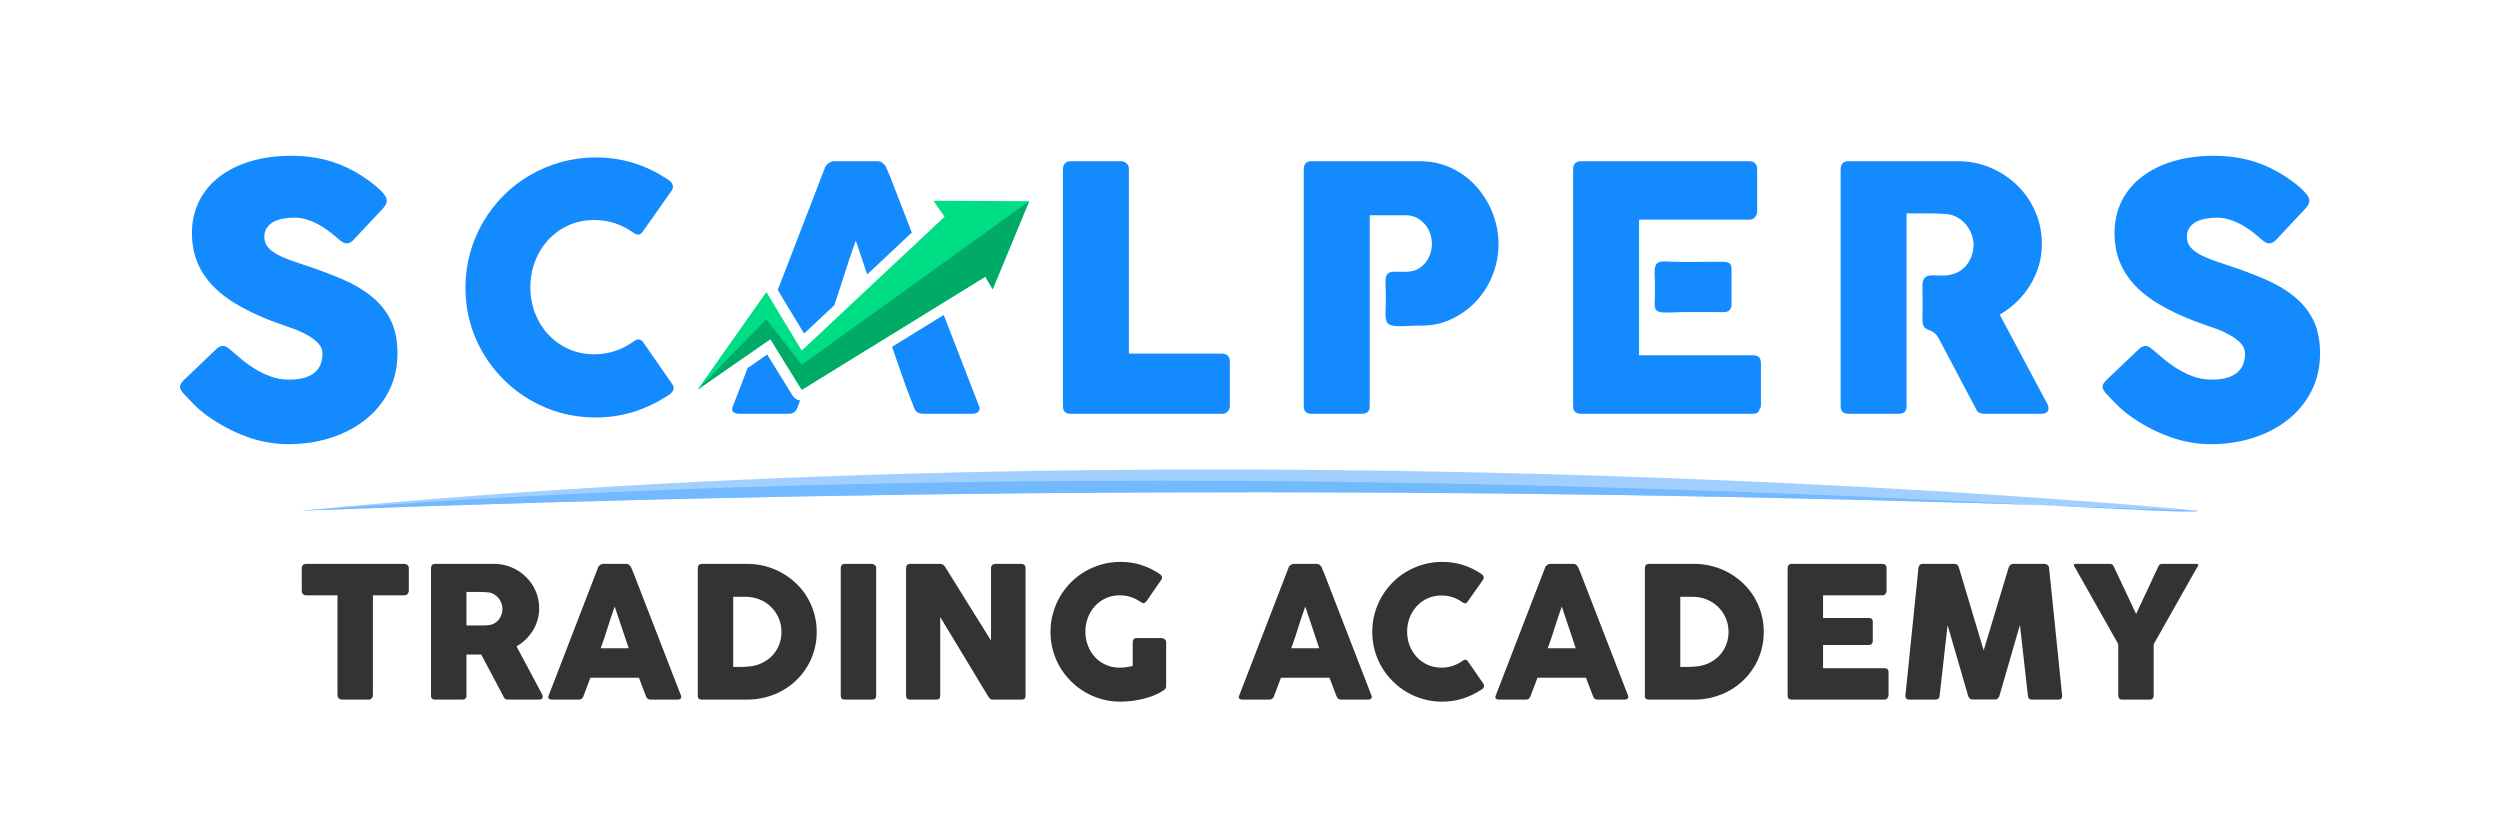 <?xml version="1.0" encoding="UTF-8"?> <!-- Creator: CorelDRAW 2018 (64-Bit) --> <svg xmlns="http://www.w3.org/2000/svg" xmlns:xlink="http://www.w3.org/1999/xlink" xml:space="preserve" width="1250px" height="409px" style="shape-rendering:geometricPrecision; text-rendering:geometricPrecision; image-rendering:optimizeQuality; fill-rule:evenodd; clip-rule:evenodd" viewBox="0 0 1250 408.85"> <defs> <style type="text/css"> <![CDATA[ .fil0 {fill:none} .fil3 {fill:#00AB67} .fil2 {fill:#00DE85} .fil6 {fill:#73B9FF} .fil5 {fill:#A1D0FF} .fil1 {fill:#148AFF;fill-rule:nonzero} .fil4 {fill:#333333;fill-rule:nonzero} ]]> </style> </defs> <g id="Layer_x0020_1">  <rect class="fil0" width="1250" height="408.85"></rect> <g id="_3075861377344"> <path class="fil1" d="M115.57 175.13c1.06,0.88 2.44,2.03 4.1,3.5 1.65,1.47 3.52,2.95 5.65,4.37 3.19,2.14 6.35,3.79 9.47,4.97 3.13,1.19 6.41,1.78 9.85,1.78 3.19,0 5.88,-0.37 8.03,-1.09 2.16,-0.72 3.85,-1.66 5.1,-2.84 1.25,-1.19 2.15,-2.56 2.68,-4.13 0.53,-1.56 0.78,-3.22 0.78,-4.97 0,-1.93 -0.71,-3.69 -2.18,-5.22 -1.47,-1.53 -3.29,-2.87 -5.41,-4.06 -2.13,-1.19 -4.35,-2.22 -6.66,-3.06 -2.31,-0.85 -4.32,-1.51 -6,-2.1 -7.51,-2.6 -14.06,-5.47 -19.69,-8.5 -5.62,-3.03 -10.31,-6.41 -14.06,-10.12 -3.75,-3.72 -6.57,-7.82 -8.44,-12.29 -1.88,-4.46 -2.81,-9.43 -2.81,-14.94 0,-5.81 1.18,-11.09 3.53,-15.84 2.34,-4.75 5.69,-8.81 10.06,-12.19 4.35,-3.37 9.6,-6 15.72,-7.84 6.16,-1.85 13,-2.75 20.57,-2.75 5.69,0 11.16,0.62 16.37,1.9 5.22,1.28 10.37,3.31 15.41,6.16 2.15,1.21 4.16,2.53 6.06,3.87 1.91,1.35 3.57,2.66 5.01,3.91 1.43,1.25 2.59,2.44 3.43,3.56 0.85,1.13 1.25,2.1 1.25,2.91 0,0.81 -0.19,1.56 -0.59,2.25 -0.41,0.69 -1.03,1.47 -1.84,2.34l-14.35 15.29c-1.03,1.09 -2.12,1.59 -3.19,1.59 -0.87,0 -1.65,-0.25 -2.37,-0.75 -0.72,-0.5 -1.55,-1.11 -2.41,-1.87l-0.84 -0.75c-1.23,-1.1 -2.63,-2.16 -4.16,-3.29 -1.53,-1.12 -3.19,-2.15 -4.94,-3.06 -1.75,-0.9 -3.59,-1.65 -5.53,-2.25 -1.94,-0.59 -3.91,-0.87 -5.91,-0.87 -2.06,0 -4,0.18 -5.81,0.53 -1.81,0.34 -3.41,0.87 -4.78,1.62 -1.38,0.75 -2.47,1.75 -3.28,2.97 -0.82,1.22 -1.22,2.69 -1.22,4.44 0,1.78 0.44,3.28 1.31,4.56 0.88,1.28 2.19,2.47 3.94,3.57 1.75,1.09 3.94,2.15 6.53,3.12 2.59,0.97 5.6,2 9.03,3.13 6.63,2.18 12.75,4.5 18.35,6.9 5.59,2.41 10.4,5.26 14.47,8.57 4.05,3.29 7.24,7.19 9.53,11.78 2.28,4.56 3.41,10.09 3.41,16.63 0,6.87 -1.4,13.13 -4.22,18.72 -2.83,5.6 -6.7,10.36 -11.63,14.31 -4.92,3.95 -10.69,7.01 -17.31,9.16 -6.66,2.16 -13.79,3.25 -21.41,3.25 -7.19,0 -14.25,-1.3 -21.19,-3.88 -6.93,-2.57 -13.41,-6.03 -19.41,-10.37 -2.5,-1.81 -4.59,-3.6 -6.31,-5.38 -1.71,-1.75 -3.12,-3.13 -4.1,-4.22l-0.28 -0.31c-0.06,-0.12 -0.13,-0.19 -0.19,-0.22 -0.06,-0.03 -0.12,-0.09 -0.18,-0.15 -0.06,-0.13 -0.13,-0.19 -0.19,-0.23 -0.06,-0.03 -0.13,-0.09 -0.19,-0.15 -1.44,-1.56 -2.16,-2.81 -2.16,-3.75 0,-1.09 0.75,-2.25 2.16,-3.6l16.22 -15.46c1.17,-1.12 2.38,-1.41 3.19,-1.41 0.56,0 1.16,0.19 1.78,0.56 0.63,0.38 1.37,0.95 2.25,1.69zm218.45 -85.43c0.93,0.62 1.67,1.31 2.12,2.21 0.46,0.91 0.55,2.09 -0.25,3.23l-14.36 20.4c-0.66,0.93 -1.28,1.5 -1.99,1.64 -0.7,0.14 -1.63,-0.01 -2.6,-0.71 -2.83,-2.02 -5.84,-3.71 -9.18,-4.84 -3.34,-1.13 -6.88,-1.7 -10.62,-1.7 -4.65,0 -8.93,0.88 -12.84,2.63 -3.9,1.76 -7.28,4.17 -10.11,7.23 -2.83,3.06 -5.04,6.63 -6.63,10.7 -1.58,4.08 -2.38,8.45 -2.38,13.09 0,4.65 0.8,8.98 2.38,13.03 1.59,4.05 3.8,7.59 6.63,10.62 2.83,3.03 6.21,5.44 10.11,7.2 3.91,1.76 8.19,2.63 12.84,2.63 3.74,0 7.31,-0.59 10.7,-1.75 3.4,-1.16 6.44,-2.85 9.27,-4.88 0.97,-0.69 1.87,-0.87 2.55,-0.76 0.68,0.11 1.39,0.6 2.04,1.53l14.53 20.93c0.81,1.17 0.7,2.33 0.25,3.18 -0.45,0.84 -1.19,1.51 -2.12,2.12 -5.36,3.52 -11.05,6.35 -17.19,8.3 -6.15,1.95 -12.64,2.94 -19.44,2.94 -6,0 -11.75,-0.76 -17.28,-2.29 -5.52,-1.53 -10.7,-3.72 -15.52,-6.54 -4.84,-2.84 -9.22,-6.23 -13.17,-10.17 -3.95,-3.93 -7.34,-8.3 -10.17,-13.09 -2.83,-4.79 -5.05,-9.97 -6.57,-15.49 -1.53,-5.53 -2.3,-11.28 -2.3,-17.31 0,-6.01 0.77,-11.76 2.3,-17.28 1.53,-5.55 3.73,-10.74 6.57,-15.58 2.83,-4.84 6.22,-9.25 10.17,-13.23 3.95,-3.98 8.33,-7.33 13.17,-10.14 4.82,-2.8 10,-4.99 15.52,-6.54 5.53,-1.56 11.28,-2.36 17.28,-2.36 6.8,0 13.23,0.94 19.27,2.84 6.03,1.89 11.66,4.69 17.02,8.21zm78.43 -5.86c0.12,-0.32 0.26,-0.71 0.56,-1.11 0.31,-0.39 0.68,-0.76 1.14,-1.1 0.45,-0.34 0.93,-0.63 1.44,-0.82 0.51,-0.2 0.99,-0.28 1.45,-0.28l21.75 0c0.96,0 1.79,0.28 2.47,0.87 0.68,0.6 1.3,1.08 1.53,1.59l2.12 4.84 11 28.39 -22.33 20.93 -5.67 -16.94c-1.07,2.89 -2.15,6.01 -3.25,9.35 -1.1,3.34 -2.22,6.71 -3.29,10.11 -1.07,3.4 -2.15,6.74 -3.26,10.06l-0.6 1.8 -0.02 0.04 -0.35 0.99 -15.1 14.15 -13.16 -21.79 23.57 -61.08zm59.42 73.58l17.66 45.56c0.43,1.13 0.36,2.05 -0.26,2.75 -0.62,0.7 -1.71,1.08 -3.23,1.08l-24.39 0c-1.3,0 -2.3,-0.26 -3,-0.74 -0.71,-0.48 -1.25,-1.29 -1.67,-2.41 -1.1,-2.9 -2.24,-5.78 -3.32,-8.64l-0.92 -2.46 0 0 -6.72 -19.21 25.85 -15.93zm-71.79 42.75l-1.31 3.49c-0.78,2.08 -2.19,3.15 -4.34,3.15l-25.07 0c-1.07,0 -1.96,-0.29 -2.66,-0.85 -0.71,-0.57 -0.84,-1.41 -0.4,-2.55l7.51 -19.45 9.78 -6.79 12.67 20.5c0.87,1.41 2.29,2.28 3.82,2.5zm131.39 -115.91c0,-1.02 0.34,-1.89 1.02,-2.63 0.68,-0.74 1.61,-1.1 2.8,-1.1l25.24 0c0.97,0 1.84,0.34 2.64,1.01 0.79,0.68 1.27,1.6 1.27,2.72l0 92.46 46.74 0c1.02,0 1.9,0.35 2.63,1.02 0.74,0.68 1.11,1.63 1.11,2.81l0 22.35c0,0.95 -0.32,1.84 -0.96,2.63 -0.65,0.79 -1.6,1.28 -2.78,1.28l-75.97 0c-2.49,0 -3.74,-1.25 -3.74,-3.74l0 -118.81zm120.41 0.17c0,-1.19 0.31,-2.12 0.93,-2.83 0.63,-0.71 1.56,-1.07 2.81,-1.07l54.36 0c3.9,0 7.59,0.54 11.04,1.61 3.45,1.07 6.63,2.58 9.52,4.47 2.89,1.9 5.54,4.17 7.85,6.8 2.32,2.65 4.28,5.51 5.89,8.59 1.6,3.05 2.86,6.26 3.71,9.66 0.84,3.36 1.28,6.79 1.28,10.25 0,5.1 -0.92,10.12 -2.75,14.98 -1.84,4.87 -4.48,9.25 -7.88,13.04 -3.39,3.79 -7.48,6.88 -12.23,9.23 -7.4,3.57 -11.86,3.57 -19.79,3.63 -2.98,0.03 -10.13,0.89 -12.33,-0.83 -2.27,-1.78 -1.38,-6.82 -1.38,-9.53 0.01,-3.64 -0.04,-7.29 -0.16,-10.93 -0.2,-6.09 2.2,-5.78 7.65,-5.69 5.21,0.09 8.46,-0.19 12.13,-4.3 1.1,-1.3 1.96,-2.81 2.55,-4.5 0.58,-1.69 0.87,-3.46 0.87,-5.27 0,-1.7 -0.29,-3.41 -0.87,-5.1 -0.59,-1.69 -1.48,-3.23 -2.61,-4.56 -1.13,-1.33 -2.5,-2.41 -4.11,-3.26 -1.61,-0.85 -3.47,-1.27 -5.49,-1.27l-18.02 0c0,22.47 0,44.94 0,67.42l0 28.18c0,2.43 -1.32,3.66 -3.91,3.66l-25.32 0c-1.12,0 -2.05,-0.32 -2.72,-0.91 -0.68,-0.59 -1.02,-1.5 -1.02,-2.75l0 -118.72zm134.68 0c0,-1.19 0.35,-2.13 1,-2.83 0.64,-0.7 1.55,-1.07 2.74,-1.07l84.39 0c1.25,0 2.22,0.37 2.89,1.1 0.67,0.73 1.02,1.74 1.02,2.97l0 21.08c0,0.95 -0.34,1.87 -1.02,2.75 -0.68,0.87 -1.69,1.33 -2.98,1.33l-55.06 0c0,16.88 0,33.76 0,50.64l0 17.17 57.1 0c2.55,0 3.83,1.32 3.83,3.91l0 21.42c0,0.55 -0.23,1.07 -0.68,1.53 -0.23,1.58 -1.41,2.38 -3.49,2.38l-86 0c-1.11,0 -2.04,-0.32 -2.72,-0.91 -0.67,-0.59 -1.02,-1.5 -1.02,-2.75l0 -118.72zm75.47 46.4c1.07,0 1.99,0.27 2.69,0.77 0.7,0.5 1.05,1.37 1.05,2.55l0 18.44c0,0.78 -0.32,1.56 -0.94,2.29 -0.61,0.73 -1.54,1.11 -2.72,1.11 -9.24,0 -18.78,-0.19 -27.99,0.19 -7.85,0.32 -6.83,-1.96 -6.66,-8.81 0.09,-3.39 -0.02,-7.01 -0.13,-10.41 -0.24,-7.15 2.57,-6.41 8.74,-6.18 6.33,0.23 13.23,0.05 19.63,0.05 2.11,0 4.22,0 6.33,0zm58.29 -46.4c0,-1.19 0.31,-2.12 0.93,-2.83 0.62,-0.71 1.56,-1.07 2.81,-1.07l54.89 0c5.84,0 11.31,1.11 16.4,3.28 5.09,2.17 9.55,5.13 13.35,8.87 3.79,3.74 6.8,8.13 8.98,13.14 2.17,5 3.25,10.37 3.25,16.03 0,3.86 -0.51,7.54 -1.56,11.02 -1.04,3.49 -2.52,6.75 -4.39,9.78 -1.86,3.02 -4.08,5.78 -6.65,8.24 -2.58,2.46 -5.41,4.59 -8.47,6.34l21.92 41.16c0.41,0.77 0.91,1.73 1.53,2.81 0.62,1.07 0.94,2.01 0.94,2.8 0,0.91 -0.29,1.6 -0.88,2.07 -0.59,0.47 -1.44,0.74 -2.44,0.74l-29.23 0c-0.95,0 -1.81,-0.29 -2.58,-0.85 -0.76,-0.57 -1.04,-1.43 -1.5,-2.3 -6.07,-11.45 -12.11,-22.9 -18.15,-34.36 -3.53,-6.69 -8.55,-1.95 -8.27,-10.68 0.16,-5.03 0.17,-9.58 0.01,-14.62 -0.24,-6.82 2.76,-6.61 8.57,-6.3 3.34,0.18 6.76,-0.35 9.71,-1.99 1.57,-0.94 2.94,-2.1 3.99,-3.49 1.05,-1.37 1.88,-2.96 2.44,-4.67 0.56,-1.72 0.85,-3.49 0.85,-5.3 0,-1.7 -0.32,-3.41 -0.94,-5.1 -0.61,-1.69 -1.5,-3.27 -2.6,-4.67 -1.12,-1.42 -2.51,-2.61 -4.08,-3.57 -1.55,-0.95 -3.32,-1.66 -5.24,-1.87 -1.54,-0.17 -3.07,-0.24 -4.42,-0.31 -1.38,-0.08 -2.91,-0.12 -4.53,-0.12l-11.67 0 0 22.61c0,15.25 0,30.5 0,45.75l0 28.18c0,2.42 -1.32,3.66 -3.91,3.66l-25.32 0c-1.12,0 -2.05,-0.32 -2.73,-0.91 -0.66,-0.59 -1.01,-1.5 -1.01,-2.75l0 -118.72zm156.54 90.7c1.03,0.86 2.44,2.03 4.09,3.5 1.66,1.46 3.54,2.96 5.66,4.37 3.17,2.12 6.35,3.79 9.47,4.97 3.12,1.19 6.41,1.78 9.84,1.78 3.19,0 5.88,-0.37 8.04,-1.09 2.15,-0.72 3.85,-1.67 5.09,-2.84 1.24,-1.18 2.17,-2.58 2.69,-4.13 0.52,-1.55 0.78,-3.22 0.78,-4.97 0,-1.93 -0.73,-3.7 -2.19,-5.22 -1.45,-1.52 -3.29,-2.88 -5.4,-4.06 -2.12,-1.17 -4.36,-2.23 -6.66,-3.06 -2.3,-0.83 -4.34,-1.52 -6,-2.1 -7.5,-2.58 -14.08,-5.48 -19.69,-8.5 -5.62,-3.02 -10.31,-6.41 -14.07,-10.12 -3.75,-3.72 -6.57,-7.83 -8.43,-12.29 -1.87,-4.45 -2.82,-9.43 -2.82,-14.94 0,-5.81 1.2,-11.1 3.53,-15.84 2.34,-4.74 5.71,-8.82 10.07,-12.19 4.34,-3.35 9.61,-6.02 15.72,-7.84 6.14,-1.84 13,-2.75 20.56,-2.75 5.69,0 11.16,0.62 16.38,1.9 5.22,1.28 10.38,3.32 15.41,6.16 2.13,1.2 4.16,2.53 6.06,3.87 1.91,1.35 3.57,2.66 5,3.91 1.44,1.25 2.6,2.44 3.44,3.56 0.84,1.13 1.25,2.1 1.25,2.91 0,0.81 -0.19,1.56 -0.59,2.25 -0.41,0.69 -1.05,1.5 -1.85,2.34l-14.34 15.29c-1.01,1.07 -2.13,1.59 -3.19,1.59 -0.88,0 -1.66,-0.25 -2.38,-0.75 -0.71,-0.5 -1.55,-1.12 -2.4,-1.87l-0.85 -0.75c-1.21,-1.08 -2.63,-2.16 -4.15,-3.29 -1.53,-1.12 -3.2,-2.16 -4.94,-3.06 -1.74,-0.89 -3.6,-1.65 -5.53,-2.25 -1.94,-0.59 -3.91,-0.87 -5.91,-0.87 -2.06,0 -4.01,0.2 -5.81,0.53 -1.8,0.33 -3.42,0.89 -4.78,1.62 -1.37,0.74 -2.48,1.77 -3.28,2.97 -0.81,1.21 -1.23,2.69 -1.23,4.44 0,1.78 0.45,3.29 1.32,4.56 0.86,1.27 2.2,2.48 3.94,3.57 1.73,1.08 3.95,2.16 6.53,3.12 2.58,0.96 5.61,2 9.03,3.13 6.62,2.16 12.76,4.51 18.34,6.9 5.59,2.4 10.42,5.28 14.48,8.57 4.04,3.27 7.25,7.2 9.53,11.78 2.26,4.55 3.41,10.09 3.41,16.63 0,6.87 -1.41,13.14 -4.22,18.72 -2.82,5.58 -6.72,10.37 -11.63,14.31 -4.91,3.94 -10.7,7.02 -17.32,9.16 -6.64,2.15 -13.78,3.25 -21.4,3.25 -7.19,0 -14.26,-1.31 -21.19,-3.88 -6.92,-2.56 -13.42,-6.04 -19.41,-10.37 -2.49,-1.8 -4.6,-3.62 -6.32,-5.38 -1.7,-1.74 -3.12,-3.14 -4.09,-4.22l-0.28 -0.31c-0.06,-0.12 -0.14,-0.2 -0.19,-0.22 -0.05,-0.02 -0.12,-0.09 -0.19,-0.15 -0.06,-0.13 -0.13,-0.21 -0.18,-0.23 -0.05,-0.01 -0.14,-0.1 -0.19,-0.15 -1.43,-1.55 -2.16,-2.81 -2.16,-3.75 0,-1.09 0.75,-2.25 2.16,-3.6l16.22 -15.46c1.17,-1.12 2.37,-1.41 3.19,-1.41 0.56,0 1.15,0.19 1.78,0.56 0.62,0.38 1.39,0.97 2.25,1.69z"></path> <polygon class="fil2" points="348.8,194.73 383.18,145.94 400.87,175.23 472.28,108.3 466.7,100.31 514.58,100.53 496.33,144.54 492.67,138.25 400.87,194.82 385.2,169.47 "></polygon> <polygon class="fil3" points="348.8,194.73 383.18,159.59 400.87,182.31 514.58,100.53 496.33,144.54 492.67,138.25 400.87,194.82 385.2,169.47 "></polygon> </g> <path class="fil4" d="M150.88 283.88c0,-0.61 0.21,-1.1 0.62,-1.47 0.41,-0.36 0.91,-0.55 1.52,-0.55l49.2 0c0.54,0 1.03,0.17 1.46,0.51 0.42,0.33 0.67,0.84 0.73,1.51l0 11.37c0,0.55 -0.18,1.06 -0.56,1.57 -0.38,0.5 -0.93,0.76 -1.63,0.76l-15.76 0 0 50.01c0,0.55 -0.2,1.04 -0.6,1.48 -0.39,0.44 -0.91,0.67 -1.55,0.67l-13.43 0c-0.52,0 -1,-0.21 -1.46,-0.62 -0.46,-0.42 -0.68,-0.92 -0.68,-1.53l0 -50.01 -15.72 0c-0.61,0 -1.11,-0.2 -1.52,-0.6 -0.41,-0.39 -0.62,-0.97 -0.62,-1.73l0 -11.37zm64.63 0.09c0,-0.64 0.17,-1.15 0.5,-1.53 0.34,-0.38 0.84,-0.58 1.51,-0.58l29.51 0c3.13,0 6.07,0.6 8.81,1.77 2.74,1.17 5.13,2.76 7.17,4.77 2.04,2.01 3.66,4.37 4.83,7.06 1.17,2.7 1.75,5.57 1.75,8.62 0,2.07 -0.27,4.05 -0.84,5.92 -0.56,1.88 -1.35,3.63 -2.36,5.26 -1,1.62 -2.19,3.1 -3.58,4.43 -1.38,1.32 -2.9,2.46 -4.55,3.41l11.79 22.12c0.21,0.43 0.48,0.93 0.82,1.51 0.33,0.57 0.5,1.08 0.5,1.5 0,0.49 -0.15,0.86 -0.47,1.12 -0.32,0.25 -0.76,0.39 -1.31,0.39l-15.71 0c-0.52,0 -0.98,-0.15 -1.39,-0.45 -0.41,-0.31 -0.68,-0.72 -0.81,-1.24l-11.06 -20.87 -7.39 0 0 20.6c0,1.31 -0.7,1.96 -2.1,1.96l-13.61 0c-0.61,0 -1.1,-0.17 -1.46,-0.49 -0.37,-0.32 -0.55,-0.8 -0.55,-1.47l0 -63.81zm35.72 20.32c0,-0.91 -0.17,-1.82 -0.51,-2.74 -0.33,-0.91 -0.8,-1.75 -1.4,-2.51 -0.61,-0.76 -1.34,-1.4 -2.19,-1.92 -0.84,-0.52 -1.78,-0.85 -2.82,-1 -0.83,-0.06 -1.64,-0.12 -2.37,-0.17 -0.75,-0.05 -1.55,-0.06 -2.44,-0.06l-6.27 0 0 16.76 8.36 0c0.55,0 1.04,-0.01 1.46,-0.04 0.43,-0.03 0.88,-0.08 1.4,-0.14 1.07,-0.12 2.03,-0.44 2.86,-0.94 0.86,-0.51 1.57,-1.13 2.15,-1.88 0.56,-0.74 1.01,-1.58 1.31,-2.51 0.3,-0.93 0.46,-1.87 0.46,-2.85zm47.82 -20.64c0.03,-0.19 0.14,-0.38 0.31,-0.6 0.16,-0.21 0.36,-0.41 0.6,-0.59 0.25,-0.18 0.51,-0.34 0.78,-0.44 0.28,-0.11 0.53,-0.16 0.78,-0.16l11.69 0c0.52,0 0.96,0.16 1.32,0.48 0.37,0.32 0.64,0.61 0.83,0.85l1.14 2.6 23.98 61.9c0.24,0.6 0.2,1.09 -0.14,1.47 -0.33,0.38 -0.91,0.58 -1.73,0.58l-13.11 0c-0.7,0 -1.24,-0.14 -1.62,-0.39 -0.38,-0.26 -0.68,-0.69 -0.89,-1.3 -0.61,-1.55 -1.21,-3.1 -1.79,-4.64 -0.57,-1.54 -1.15,-3.08 -1.73,-4.63l-24.26 0c-0.57,1.55 -1.15,3.09 -1.75,4.63 -0.59,1.54 -1.18,3.09 -1.76,4.64 -0.4,1.13 -1.18,1.69 -2.33,1.69l-13.48 0c-0.58,0 -1.05,-0.15 -1.43,-0.45 -0.38,-0.31 -0.45,-0.77 -0.21,-1.38l24.8 -64.26zm8.31 19.55c-0.57,1.55 -1.15,3.22 -1.75,5.02 -0.59,1.8 -1.18,3.61 -1.76,5.44 -0.58,1.82 -1.16,3.62 -1.75,5.4 -0.6,1.78 -1.19,3.46 -1.77,5.01l14.02 0 -6.99 -20.87zm101 12.7c0,3.22 -0.42,6.28 -1.24,9.19 -0.82,2.91 -1.99,5.62 -3.52,8.13 -1.52,2.51 -3.33,4.8 -5.45,6.84 -2.11,2.04 -4.46,3.77 -7.03,5.2 -2.57,1.44 -5.36,2.53 -8.34,3.31 -2.99,0.78 -6.08,1.17 -9.28,1.17l-22.52 0c-0.54,0 -1.03,-0.12 -1.46,-0.36 -0.42,-0.25 -0.64,-0.76 -0.64,-1.56l0 -63.81c0,-0.64 0.19,-1.15 0.54,-1.55 0.35,-0.4 0.86,-0.6 1.56,-0.6l22.52 0c3.2,0 6.29,0.4 9.26,1.19 2.97,0.8 5.74,1.92 8.31,3.38 2.58,1.46 4.92,3.22 7.05,5.26 2.14,2.04 3.96,4.32 5.47,6.85 1.51,2.52 2.68,5.25 3.52,8.17 0.83,2.93 1.25,5.99 1.25,9.19zm-41.75 -17.59l0 35.08 3.82 0c0.7,0 1.38,-0.03 2.05,-0.08 0.66,-0.04 1.33,-0.09 2,-0.15 2.27,-0.18 4.4,-0.73 6.36,-1.66 1.98,-0.93 3.7,-2.15 5.18,-3.65 1.46,-1.51 2.62,-3.28 3.46,-5.32 0.83,-2.04 1.24,-4.26 1.24,-6.66 0,-2.55 -0.47,-4.91 -1.43,-7.04 -0.96,-2.15 -2.25,-4 -3.9,-5.57 -1.62,-1.57 -3.54,-2.79 -5.75,-3.66 -2.19,-0.86 -4.54,-1.29 -7.02,-1.29l-6.01 0zm53.76 -14.43c0,-0.55 0.17,-1.02 0.5,-1.42 0.34,-0.4 0.84,-0.6 1.51,-0.6l13.47 0c0.46,0 0.95,0.19 1.46,0.55 0.52,0.37 0.78,0.86 0.78,1.47l0 63.85c0,1.34 -0.74,2.01 -2.24,2.01l-13.47 0c-1.34,0 -2.01,-0.67 -2.01,-2.01l0 -63.85zm32.66 0c0,-0.55 0.17,-1.02 0.5,-1.42 0.33,-0.4 0.84,-0.6 1.51,-0.6l14.98 0c0.43,0 0.87,0.11 1.32,0.33 0.46,0.21 0.86,0.57 1.18,1.09 3.86,6.24 7.69,12.41 11.48,18.47 3.79,6.06 7.62,12.21 11.51,18.47l0 -36.62c0.12,-0.55 0.36,-0.97 0.73,-1.28 0.36,-0.3 0.79,-0.46 1.28,-0.46l13.01 0c0.64,0 1.18,0.19 1.6,0.54 0.43,0.35 0.64,0.84 0.64,1.48l0 64.08c0,0.61 -0.18,1.05 -0.54,1.34 -0.37,0.29 -0.87,0.44 -1.51,0.44l-14.57 0c-0.4,0 -0.75,-0.14 -1.05,-0.41 -0.31,-0.27 -0.63,-0.64 -0.96,-1.1 -4.04,-6.7 -8.04,-13.33 -11.99,-19.88 -3.96,-6.55 -7.96,-13.17 -12.04,-19.89l0 39.27c0,0.67 -0.15,1.17 -0.46,1.51 -0.3,0.33 -0.85,0.5 -1.64,0.5l-12.97 0c-0.7,0 -1.21,-0.2 -1.53,-0.58 -0.31,-0.38 -0.48,-0.83 -0.48,-1.38l0 -63.9zm117.48 17.17c-1.55,-1.1 -3.21,-1.95 -4.98,-2.56 -1.77,-0.61 -3.66,-0.91 -5.66,-0.91 -2.53,0 -4.85,0.47 -6.95,1.43 -2.1,0.96 -3.89,2.27 -5.4,3.91 -1.51,1.63 -2.7,3.57 -3.55,5.77 -0.85,2.2 -1.28,4.56 -1.28,7.04 0,2.49 0.43,4.84 1.28,7.03 0.85,2.19 2.03,4.1 3.53,5.73 1.51,1.63 3.31,2.9 5.41,3.85 2.08,0.94 4.4,1.41 6.93,1.41 1.06,0 2.11,-0.07 3.16,-0.22 1.05,-0.16 2.16,-0.35 3.35,-0.6l0 -11.97c0,-0.57 0.17,-1.06 0.5,-1.44 0.34,-0.38 0.84,-0.57 1.51,-0.57l12.47 0c0.46,0 0.95,0.19 1.46,0.55 0.52,0.37 0.78,0.85 0.78,1.46l0 22.14c0,0.83 -0.44,1.49 -1.32,2.01 -1.44,0.98 -3.02,1.81 -4.76,2.52 -1.73,0.71 -3.56,1.29 -5.45,1.75 -1.88,0.45 -3.79,0.79 -5.72,1.02 -1.94,0.22 -3.82,0.35 -5.65,0.35 -3.23,0 -6.33,-0.42 -9.3,-1.24 -2.97,-0.82 -5.76,-1.99 -8.35,-3.51 -2.58,-1.53 -4.94,-3.35 -7.06,-5.47 -2.12,-2.12 -3.94,-4.46 -5.47,-7.03 -1.52,-2.58 -2.69,-5.36 -3.51,-8.33 -0.83,-2.97 -1.24,-6.06 -1.24,-9.3 0,-3.23 0.41,-6.32 1.24,-9.29 0.82,-2.99 2.01,-5.77 3.53,-8.38 1.52,-2.6 3.35,-4.96 5.46,-7.11 2.14,-2.13 4.48,-3.94 7.08,-5.45 2.59,-1.51 5.38,-2.68 8.35,-3.52 2.97,-0.83 6.06,-1.26 9.28,-1.26 3.66,0 7.12,0.52 10.36,1.54 3.24,1.02 6.29,2.5 9.15,4.41 0.52,0.31 0.91,0.72 1.19,1.22 0.27,0.5 0.21,1.07 -0.19,1.72l-7.4 10.71c-0.39,0.48 -0.79,0.8 -1.18,0.97 -0.4,0.17 -0.93,0.05 -1.6,-0.38zm73.81 -17.4c0.03,-0.19 0.14,-0.38 0.31,-0.6 0.16,-0.21 0.36,-0.41 0.61,-0.59 0.24,-0.18 0.5,-0.34 0.77,-0.44 0.28,-0.11 0.54,-0.16 0.78,-0.16l11.69 0c0.52,0 0.96,0.16 1.33,0.48 0.36,0.32 0.64,0.61 0.82,0.85l1.14 2.6 23.98 61.9c0.24,0.6 0.2,1.09 -0.14,1.47 -0.33,0.38 -0.91,0.58 -1.73,0.58l-13.11 0c-0.7,0 -1.23,-0.14 -1.62,-0.39 -0.38,-0.26 -0.68,-0.69 -0.89,-1.3 -0.61,-1.55 -1.21,-3.1 -1.79,-4.64 -0.57,-1.54 -1.15,-3.08 -1.73,-4.63l-24.26 0c-0.57,1.55 -1.15,3.09 -1.75,4.63 -0.59,1.54 -1.18,3.09 -1.76,4.64 -0.4,1.13 -1.17,1.69 -2.33,1.69l-13.48 0c-0.58,0 -1.05,-0.15 -1.43,-0.45 -0.38,-0.31 -0.45,-0.77 -0.21,-1.38l24.8 -64.26zm8.31 19.55c-0.57,1.55 -1.15,3.22 -1.75,5.02 -0.59,1.8 -1.18,3.61 -1.76,5.44 -0.58,1.82 -1.16,3.62 -1.75,5.4 -0.6,1.78 -1.19,3.46 -1.77,5.01l14.02 0 -6.99 -20.87zm87.93 -16.4c0.52,0.3 0.9,0.7 1.15,1.19 0.24,0.48 0.19,1.06 -0.14,1.73l-7.72 10.96c-0.34,0.52 -0.69,0.81 -1.07,0.89 -0.38,0.07 -0.85,-0.05 -1.4,-0.38 -1.49,-1.13 -3.13,-2 -4.93,-2.61 -1.8,-0.61 -3.7,-0.91 -5.71,-0.91 -2.5,0 -4.8,0.47 -6.9,1.42 -2.1,0.94 -3.91,2.23 -5.43,3.88 -1.53,1.64 -2.71,3.56 -3.57,5.75 -0.85,2.2 -1.28,4.54 -1.28,7.04 0,2.49 0.43,4.82 1.28,7 0.86,2.18 2.04,4.08 3.57,5.71 1.52,1.63 3.33,2.92 5.43,3.87 2.1,0.94 4.4,1.41 6.9,1.41 2.01,0 3.93,-0.32 5.75,-0.94 1.83,-0.62 3.49,-1.49 4.98,-2.62 0.55,-0.33 1.01,-0.47 1.37,-0.41 0.37,0.06 0.73,0.34 1.1,0.82l7.81 11.25c0.34,0.69 0.38,1.25 0.14,1.71 -0.25,0.46 -0.63,0.84 -1.14,1.14 -2.87,1.92 -5.94,3.41 -9.25,4.46 -3.3,1.05 -6.79,1.59 -10.44,1.59 -3.23,0 -6.32,-0.42 -9.29,-1.24 -2.97,-0.82 -5.75,-1.99 -8.34,-3.51 -2.61,-1.53 -4.95,-3.35 -7.08,-5.47 -2.12,-2.12 -3.95,-4.46 -5.47,-7.03 -1.52,-2.58 -2.71,-5.36 -3.53,-8.33 -0.82,-2.97 -1.23,-6.06 -1.23,-9.3 0,-3.23 0.41,-6.32 1.23,-9.29 0.82,-2.99 2.01,-5.77 3.53,-8.38 1.52,-2.6 3.35,-4.96 5.47,-7.11 2.13,-2.13 4.47,-3.94 7.08,-5.45 2.59,-1.51 5.37,-2.68 8.34,-3.52 2.97,-0.83 6.06,-1.26 9.29,-1.26 3.65,0 7.11,0.5 10.35,1.52 3.25,1.02 6.29,2.5 9.15,4.42zm32.02 -3.15c0.03,-0.19 0.14,-0.38 0.31,-0.6 0.16,-0.21 0.36,-0.41 0.61,-0.59 0.24,-0.18 0.5,-0.34 0.77,-0.44 0.28,-0.11 0.54,-0.16 0.78,-0.16l11.69 0c0.52,0 0.96,0.16 1.33,0.48 0.36,0.32 0.64,0.61 0.82,0.85l1.14 2.6 23.98 61.9c0.25,0.6 0.2,1.09 -0.14,1.47 -0.33,0.38 -0.91,0.58 -1.73,0.58l-13.11 0c-0.7,0 -1.23,-0.14 -1.62,-0.39 -0.38,-0.26 -0.68,-0.69 -0.89,-1.3 -0.61,-1.55 -1.21,-3.1 -1.79,-4.64 -0.57,-1.54 -1.15,-3.08 -1.73,-4.63l-24.25 0c-0.58,1.55 -1.16,3.09 -1.76,4.63 -0.59,1.54 -1.18,3.09 -1.76,4.64 -0.4,1.13 -1.17,1.69 -2.33,1.69l-13.48 0c-0.57,0 -1.05,-0.15 -1.43,-0.45 -0.38,-0.31 -0.45,-0.77 -0.21,-1.38l24.8 -64.26zm8.32 19.55c-0.58,1.55 -1.16,3.22 -1.76,5.02 -0.59,1.8 -1.18,3.61 -1.76,5.44 -0.58,1.82 -1.16,3.62 -1.75,5.4 -0.6,1.78 -1.19,3.46 -1.77,5.01l14.02 0 -6.98 -20.87zm100.99 12.7c0,3.22 -0.41,6.28 -1.24,9.19 -0.82,2.91 -1.99,5.62 -3.51,8.13 -1.53,2.51 -3.34,4.8 -5.45,6.84 -2.12,2.04 -4.47,3.77 -7.04,5.2 -2.57,1.44 -5.36,2.53 -8.34,3.31 -2.99,0.78 -6.08,1.17 -9.27,1.17l-22.52 0c-0.55,0 -1.04,-0.12 -1.47,-0.36 -0.42,-0.25 -0.63,-0.76 -0.63,-1.56l0 -63.81c0,-0.64 0.18,-1.15 0.53,-1.55 0.35,-0.4 0.87,-0.6 1.57,-0.6l22.52 0c3.19,0 6.28,0.4 9.25,1.19 2.97,0.8 5.74,1.92 8.32,3.38 2.57,1.46 4.91,3.22 7.05,5.26 2.13,2.04 3.95,4.32 5.46,6.85 1.51,2.52 2.68,5.25 3.52,8.17 0.84,2.93 1.25,5.99 1.25,9.19zm-41.75 -17.59l0 35.08 3.82 0c0.7,0 1.39,-0.03 2.06,-0.08 0.65,-0.04 1.32,-0.09 1.99,-0.15 2.27,-0.18 4.4,-0.73 6.36,-1.66 1.98,-0.93 3.7,-2.15 5.18,-3.65 1.46,-1.51 2.62,-3.28 3.46,-5.32 0.83,-2.04 1.25,-4.26 1.25,-6.66 0,-2.55 -0.48,-4.91 -1.44,-7.04 -0.95,-2.15 -2.25,-4 -3.89,-5.57 -1.63,-1.57 -3.55,-2.79 -5.76,-3.66 -2.19,-0.86 -4.54,-1.29 -7.02,-1.29l-6.01 0zm53.67 -14.34c0,-0.64 0.18,-1.15 0.53,-1.53 0.35,-0.38 0.84,-0.58 1.48,-0.58l45.36 0c0.67,0 1.18,0.2 1.55,0.6 0.36,0.4 0.55,0.93 0.55,1.6l0 11.33c0,0.51 -0.19,1 -0.55,1.47 -0.37,0.47 -0.9,0.72 -1.6,0.72l-29.6 0 0 11.33 22.84 0c0.58,0 1.06,0.13 1.45,0.41 0.38,0.27 0.56,0.73 0.56,1.37l0 9.91c0,0.42 -0.17,0.84 -0.5,1.23 -0.34,0.4 -0.83,0.6 -1.46,0.6l-22.89 0 0 11.6 30.7 0c1.37,0 2.05,0.7 2.05,2.1l0 11.51c0,0.31 -0.12,0.58 -0.36,0.82 -0.13,0.86 -0.75,1.28 -1.88,1.28l-46.22 0c-0.61,0 -1.1,-0.17 -1.46,-0.49 -0.37,-0.32 -0.55,-0.8 -0.55,-1.47l0 -63.81zm65.41 -0.09c0.06,-0.55 0.27,-1.02 0.64,-1.42 0.36,-0.4 0.88,-0.6 1.55,-0.6l15.8 0c1.13,0 1.86,0.58 2.2,1.74l12.42 41.51 12.52 -41.51c0.42,-1.16 1.2,-1.74 2.33,-1.74l15.62 0c0.54,0 1.05,0.2 1.49,0.58 0.44,0.38 0.68,0.86 0.74,1.44 1.07,10.73 2.17,21.37 3.28,31.92 1.11,10.55 2.19,21.2 3.26,31.93l0 0.23c0,1.19 -0.67,1.78 -2.01,1.78l-12.93 0c-1.4,0 -2.13,-0.67 -2.19,-2.01l-3.98 -35.34 -10.27 35.52c-0.06,0.31 -0.28,0.67 -0.66,1.1 -0.38,0.43 -0.76,0.64 -1.12,0.64l-12.02 0c-0.36,0 -0.74,-0.21 -1.15,-0.62 -0.41,-0.41 -0.64,-0.78 -0.67,-1.12l-10.28 -35.43 -3.98 35.25c-0.06,1.34 -0.8,2.01 -2.23,2.01l-12.93 0c-1.31,0 -1.96,-0.67 -1.96,-2.01l6.53 -63.85zm108.84 23.03l11.06 -23.63c0.18,-0.36 0.33,-0.64 0.46,-0.8 0.12,-0.17 0.24,-0.29 0.36,-0.37 0.12,-0.08 0.26,-0.12 0.4,-0.14 0.13,-0.01 0.29,-0.04 0.47,-0.11l17.58 0c0.22,0 0.4,0.07 0.54,0.2 0.13,0.14 0.19,0.31 0.19,0.49 0,0.34 -0.21,0.72 -0.63,1.14l-21.66 38.36 0 25.54c0,1.44 -0.7,2.15 -2.1,2.15l-13.7 0c-0.61,0 -1.08,-0.2 -1.41,-0.58 -0.34,-0.38 -0.51,-0.9 -0.51,-1.57l0 -25.64 -21.6 -38.26c-0.4,-0.39 -0.6,-0.77 -0.6,-1.14 0,-0.18 0.06,-0.35 0.19,-0.49 0.12,-0.13 0.29,-0.2 0.5,-0.2l17.58 0c0.22,0.07 0.38,0.1 0.51,0.11 0.12,0.02 0.24,0.06 0.36,0.14 0.12,0.08 0.25,0.2 0.37,0.37 0.12,0.16 0.29,0.44 0.5,0.8l11.14 23.63z"></path> <path class="fil5" d="M150.88 255.26c325.72,-12.58 637.99,-12.03 948.24,0 0,0 -474.12,-46.36 -948.24,0z"></path> <path class="fil6" d="M150.87 255.26c325.73,-12.58 637.99,-12.03 948.25,0 0.67,5.27 -472.86,-36.23 -948.25,0z"></path> </g> </svg> 